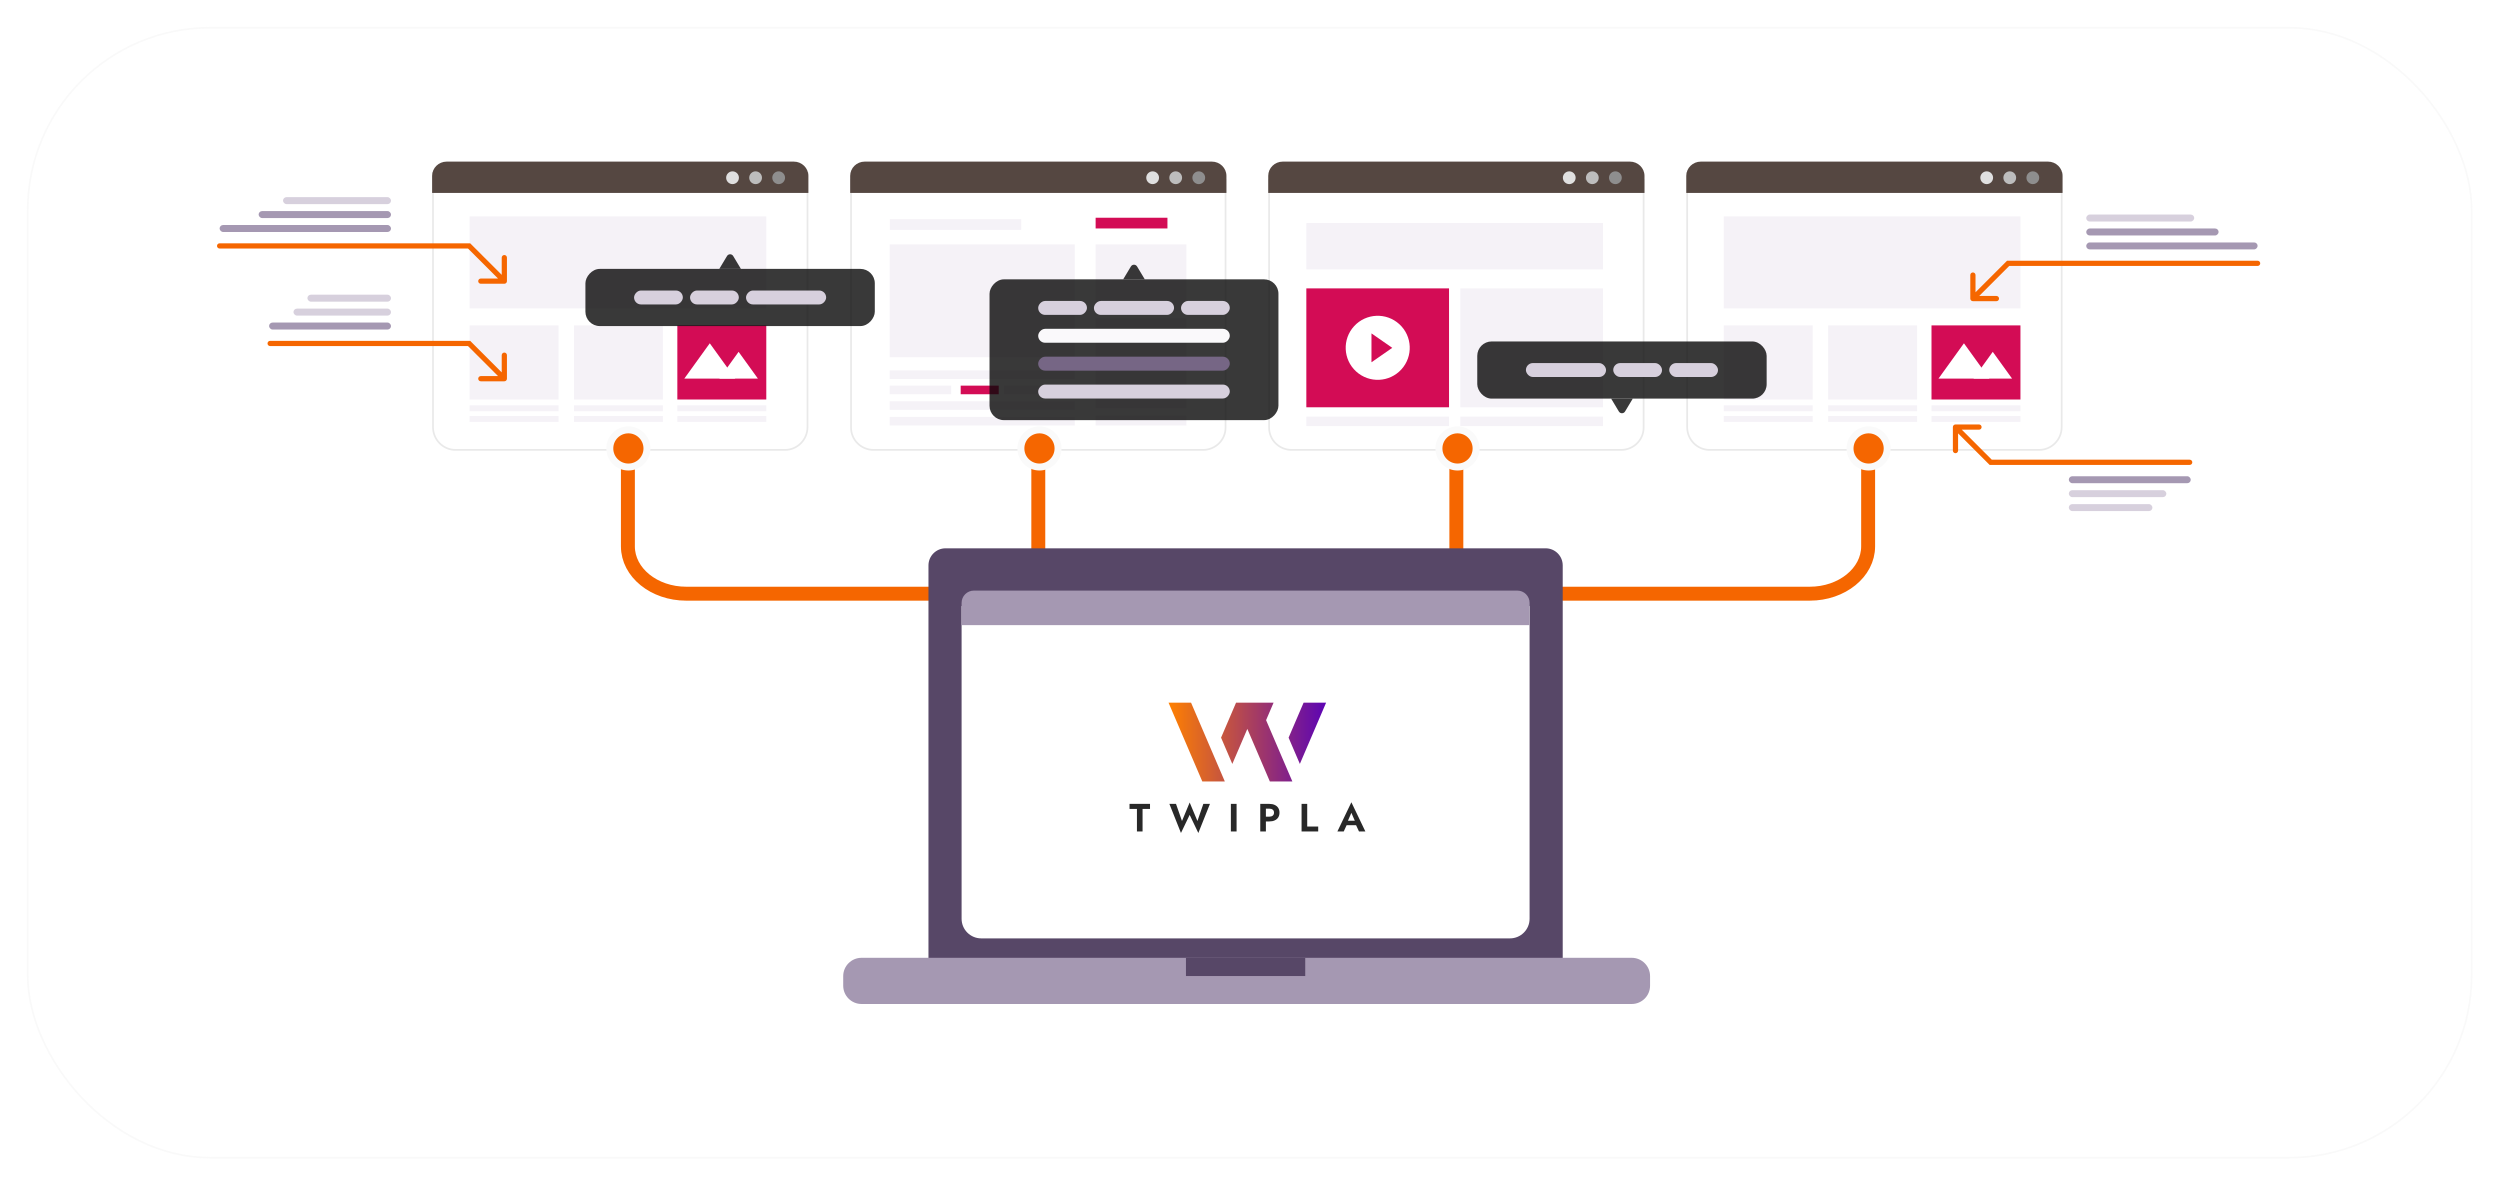 <?xml version="1.0" encoding="UTF-8"?>
<svg xmlns="http://www.w3.org/2000/svg" width="1637" height="777" viewBox="0 0 1637 777" fill="none">
  <rect width="1636.59" height="776.195" rx="125" fill="white" fill-opacity="0.3"></rect>
  <rect x="0.55" y="0.55" width="1635.49" height="775.096" rx="124.45" stroke="white" stroke-opacity="0.3" stroke-width="1.1"></rect>
  <rect x="17.598" y="17.598" width="1601.39" height="741" rx="120" fill="white"></rect>
  <rect x="18.148" y="18.148" width="1600.29" height="739.9" rx="119.45" stroke="#E9E9E9" stroke-opacity="0.3" stroke-width="1.1"></rect>
  <path d="M528.751 113.236V279.647C528.751 287.905 522.147 294.59 514.018 294.59H298.257C290.127 294.59 283.523 287.907 283.523 279.647V113.236H528.751Z" fill="white" stroke="#E9E9E9" stroke-width="1.141"></path>
  <path d="M529.321 126.353H282.953V115.152C282.953 110 287.224 105.822 292.495 105.822H519.779C525.048 105.822 529.321 110 529.321 115.152V126.353Z" fill="#554741"></path>
  <path d="M501.767 141.705H307.501V201.923H501.767V141.705Z" fill="#F5F2F7"></path>
  <path d="M365.742 213.068H307.501V261.598H365.742V213.068Z" fill="#F5F2F7"></path>
  <path d="M434.072 213.068H375.831V261.598H434.072V213.068Z" fill="#F5F2F7"></path>
  <path d="M365.742 265.412H307.501V269.265H365.742V265.412Z" fill="#F5F2F7"></path>
  <path d="M365.742 272.41H307.501V276.263H365.742V272.41Z" fill="#F5F2F7"></path>
  <path d="M434.072 265.412H375.831V269.265H434.072V265.412Z" fill="#F5F2F7"></path>
  <path d="M434.072 272.41H375.831V276.263H434.072V272.41Z" fill="#F5F2F7"></path>
  <path d="M501.764 213.068H443.523V261.598H501.764V213.068Z" fill="#D30C55"></path>
  <path d="M501.764 265.412H443.523V269.265H501.764V265.412Z" fill="#F5F2F7"></path>
  <path d="M501.764 272.41H443.523V276.263H501.764V272.41Z" fill="#F5F2F7"></path>
  <path d="M448.102 247.888H481.418L464.759 224.782L448.102 247.888Z" fill="white"></path>
  <path d="M471.01 247.888H496.267L483.638 230.373L471.01 247.888Z" fill="white"></path>
  <path d="M478.602 281.158C478.602 282.548 477.475 283.675 476.085 283.675C474.696 283.675 473.569 282.548 473.569 281.158C473.569 279.769 474.696 278.642 476.085 278.642C477.475 278.645 478.602 279.769 478.602 281.158Z" fill="white"></path>
  <path d="M479.66 120.56C481.969 120.56 483.841 118.688 483.841 116.379C483.841 114.07 481.969 112.198 479.66 112.198C477.351 112.198 475.479 114.07 475.479 116.379C475.479 118.688 477.351 120.56 479.66 120.56Z" fill="#E0E0E0"></path>
  <path d="M498.945 116.379C498.945 118.688 497.072 120.56 494.763 120.56C492.455 120.56 490.582 118.688 490.582 116.379C490.582 114.071 492.455 112.198 494.763 112.198C497.072 112.198 498.945 114.068 498.945 116.379Z" fill="#BDBDBD"></path>
  <path d="M509.867 120.56C512.176 120.56 514.048 118.688 514.048 116.379C514.048 114.07 512.176 112.198 509.867 112.198C507.558 112.198 505.686 114.07 505.686 116.379C505.686 118.688 507.558 120.56 509.867 120.56Z" fill="#8E8E8E"></path>
  <path d="M802.493 117.798V280.035C802.493 288.065 795.903 294.59 787.76 294.59H571.999C563.856 294.59 557.266 288.067 557.266 280.035V117.798H802.493Z" fill="white" stroke="#E9E9E9" stroke-width="1.141"></path>
  <path d="M703.773 160.011H582.587V233.913H703.773V160.011Z" fill="#F5F2F7"></path>
  <path d="M776.853 160.011H717.419V203.45H776.853V160.011Z" fill="#F5F2F7"></path>
  <path d="M764.441 142.574H717.419V149.597H764.441V142.574Z" fill="#D30C55"></path>
  <path d="M668.69 143.503H582.676V150.527H668.69V143.503Z" fill="#F5F2F7"></path>
  <path d="M776.853 208.288H717.419V214.755H776.853V208.288Z" fill="#F5F2F7"></path>
  <path d="M776.853 223.869H717.419V267.307H776.853V223.869Z" fill="#F5F2F7"></path>
  <path d="M776.853 272.148H717.419V278.615H776.853V272.148Z" fill="#F5F2F7"></path>
  <path d="M703.773 242.53H582.587V248.164H703.773V242.53Z" fill="#F5F2F7"></path>
  <path d="M622.832 252.518H582.587V258.153H622.832V252.518Z" fill="#F5F2F7"></path>
  <path d="M653.963 252.518H629.057V258.153H653.963V252.518Z" fill="#D30C55"></path>
  <path d="M703.773 252.518H657.303V258.153H703.773V252.518Z" fill="#F5F2F7"></path>
  <path d="M703.773 262.749H582.587V268.383H703.773V262.749Z" fill="#F5F2F7"></path>
  <path d="M703.773 272.98H582.587V278.615H703.773V272.98Z" fill="#F5F2F7"></path>
  <path d="M803.063 126.353H556.695V115.152C556.695 110 560.968 105.822 566.237 105.822H793.521C798.79 105.822 803.063 110 803.063 115.152V126.353Z" fill="#554741"></path>
  <path d="M758.927 116.379C758.927 118.688 757.054 120.56 754.746 120.56C752.437 120.56 750.564 118.688 750.564 116.379C750.564 114.071 752.437 112.198 754.746 112.198C757.057 112.198 758.927 114.068 758.927 116.379Z" fill="#E0E0E0"></path>
  <path d="M769.849 120.56C772.159 120.56 774.031 118.688 774.031 116.379C774.031 114.07 772.159 112.198 769.849 112.198C767.54 112.198 765.668 114.07 765.668 116.379C765.668 118.688 767.54 120.56 769.849 120.56Z" fill="#BDBDBD"></path>
  <path d="M784.953 120.56C787.262 120.56 789.134 118.688 789.134 116.379C789.134 114.07 787.262 112.198 784.953 112.198C782.644 112.198 780.771 114.07 780.771 116.379C780.771 118.688 782.644 120.56 784.953 120.56Z" fill="#8E8E8E"></path>
  <path d="M1076.24 117.798V280.035C1076.24 288.065 1069.65 294.59 1061.5 294.59H845.741C837.598 294.59 831.008 288.067 831.008 280.035V117.798H1076.24Z" fill="white" stroke="#E9E9E9" stroke-width="1.141"></path>
  <path d="M1049.65 146.039H855.389V176.372H1049.65V146.039Z" fill="#F5F2F7"></path>
  <path d="M948.824 188.835H855.389V266.687H948.824V188.835Z" fill="#D30C55"></path>
  <path d="M1049.65 188.835H956.22V266.687H1049.65V188.835Z" fill="#F5F2F7"></path>
  <path d="M917.597 241.916C925.421 233.374 924.84 220.107 916.298 212.283C907.757 204.458 894.49 205.04 886.665 213.581C878.841 222.122 879.422 235.39 887.964 243.214C896.505 251.038 909.772 250.457 917.597 241.916Z" fill="white"></path>
  <path d="M898.044 218.314V237.209L911.649 227.761L898.044 218.314Z" fill="#D30C55"></path>
  <path d="M948.824 272.809H855.389V278.991H948.824V272.809Z" fill="#F5F2F7"></path>
  <path d="M1049.65 272.809H956.22V278.991H1049.65V272.809Z" fill="#F5F2F7"></path>
  <path d="M1076.81 126.353H830.438V115.152C830.438 110 834.71 105.822 839.979 105.822H1067.26C1072.53 105.822 1076.81 110 1076.81 115.152V126.353Z" fill="#554741"></path>
  <path d="M1031.73 116.379C1031.73 118.688 1029.86 120.56 1027.55 120.56C1025.24 120.56 1023.37 118.688 1023.37 116.379C1023.37 114.071 1025.24 112.198 1027.55 112.198C1029.86 112.198 1031.73 114.068 1031.73 116.379Z" fill="#E0E0E0"></path>
  <path d="M1042.65 120.56C1044.96 120.56 1046.84 118.688 1046.84 116.379C1046.84 114.07 1044.96 112.198 1042.65 112.198C1040.34 112.198 1038.47 114.07 1038.47 116.379C1038.47 118.688 1040.34 120.56 1042.65 120.56Z" fill="#BDBDBD"></path>
  <path d="M1057.76 120.56C1060.06 120.56 1061.94 118.688 1061.94 116.379C1061.94 114.07 1060.06 112.198 1057.76 112.198C1055.45 112.198 1053.57 114.07 1053.57 116.379C1053.57 118.688 1055.45 120.56 1057.76 120.56Z" fill="#8E8E8E"></path>
  <path d="M1349.98 113.236V279.647C1349.98 287.905 1343.37 294.59 1335.24 294.59H1119.48C1111.35 294.59 1104.75 287.907 1104.75 279.647V113.236H1349.98Z" fill="white" stroke="#E9E9E9" stroke-width="1.141"></path>
  <path d="M1350.55 126.353H1104.18V115.152C1104.18 110 1108.45 105.822 1113.72 105.822H1341.01C1346.27 105.822 1350.55 110 1350.55 115.152V126.353Z" fill="#554741"></path>
  <path d="M1322.99 141.705H1128.73V201.923H1322.99V141.705Z" fill="#F5F2F7"></path>
  <path d="M1186.97 213.068H1128.73V261.598H1186.97V213.068Z" fill="#F5F2F7"></path>
  <path d="M1255.3 213.068H1197.06V261.598H1255.3V213.068Z" fill="#F5F2F7"></path>
  <path d="M1186.97 265.412H1128.73V269.265H1186.97V265.412Z" fill="#F5F2F7"></path>
  <path d="M1186.97 272.41H1128.73V276.263H1186.97V272.41Z" fill="#F5F2F7"></path>
  <path d="M1255.3 265.412H1197.06V269.265H1255.3V265.412Z" fill="#F5F2F7"></path>
  <path d="M1255.3 272.41H1197.06V276.263H1255.3V272.41Z" fill="#F5F2F7"></path>
  <path d="M1322.99 213.068H1264.75V261.598H1322.99V213.068Z" fill="#D30C55"></path>
  <path d="M1322.99 265.412H1264.75V269.265H1322.99V265.412Z" fill="#F5F2F7"></path>
  <path d="M1322.99 272.41H1264.75V276.263H1322.99V272.41Z" fill="#F5F2F7"></path>
  <path d="M1269.33 247.888H1302.64L1285.99 224.782L1269.33 247.888Z" fill="white"></path>
  <path d="M1292.24 247.888H1317.49L1304.86 230.373L1292.24 247.888Z" fill="white"></path>
  <path d="M1299.83 281.158C1299.83 282.548 1298.7 283.675 1297.31 283.675C1295.92 283.675 1294.8 282.548 1294.8 281.158C1294.8 279.769 1295.92 278.642 1297.31 278.642C1298.7 278.645 1299.83 279.769 1299.83 281.158Z" fill="white"></path>
  <path d="M1300.89 120.56C1303.2 120.56 1305.07 118.688 1305.07 116.379C1305.07 114.07 1303.2 112.198 1300.89 112.198C1298.58 112.198 1296.71 114.07 1296.71 116.379C1296.71 118.688 1298.58 120.56 1300.89 120.56Z" fill="#E0E0E0"></path>
  <path d="M1320.17 116.379C1320.17 118.688 1318.3 120.56 1315.99 120.56C1313.68 120.56 1311.81 118.688 1311.81 116.379C1311.81 114.071 1313.68 112.198 1315.99 112.198C1318.3 112.198 1320.17 114.068 1320.17 116.379Z" fill="#BDBDBD"></path>
  <path d="M1331.09 120.56C1333.4 120.56 1335.27 118.688 1335.27 116.379C1335.27 114.07 1333.4 112.198 1331.09 112.198C1328.78 112.198 1326.91 114.07 1326.91 116.379C1326.91 118.688 1328.78 120.56 1331.09 120.56Z" fill="#8E8E8E"></path>
  <path d="M411.149 292.938V357.763C411.149 374.874 428.257 388.748 449.358 388.748H817.419M1223.25 292.938V357.763C1223.25 374.874 1206.14 388.748 1185.04 388.748H816.982" stroke="#F56600" stroke-width="9.125" stroke-miterlimit="10" stroke-linecap="round" stroke-linejoin="round"></path>
  <path d="M1223.56 281.473C1230.28 281.473 1235.73 286.92 1235.73 293.641C1235.73 300.362 1230.28 305.809 1223.56 305.809C1216.84 305.809 1211.4 300.36 1211.4 293.641C1211.4 286.92 1216.84 281.473 1223.56 281.473Z" fill="#F56600" stroke="#FAFAFA" stroke-width="4.562"></path>
  <path d="M675.317 368.158V372.72H684.441V368.158H675.317ZM684.441 292.879C684.441 290.359 682.399 288.316 679.879 288.316C677.359 288.316 675.317 290.359 675.317 292.879H684.441ZM679.879 368.158H684.441V292.879H679.879H675.317V368.158H679.879Z" fill="#F56600"></path>
  <path d="M949.059 368.158V372.72H958.183V368.158H949.059ZM958.183 292.879C958.183 290.359 956.141 288.316 953.621 288.316C951.101 288.316 949.059 290.359 949.059 292.879H958.183ZM953.621 368.158H958.183V292.879H953.621H949.059V368.158H953.621Z" fill="#F56600"></path>
  <path d="M954.384 281.473C961.105 281.473 966.552 286.92 966.552 293.641C966.552 300.362 961.105 305.809 954.384 305.809C947.662 305.809 942.216 300.36 942.216 293.641C942.216 286.92 947.663 281.473 954.384 281.473Z" fill="#F56600" stroke="#FAFAFA" stroke-width="4.562"></path>
  <path d="M680.642 281.473C687.363 281.473 692.81 286.92 692.81 293.641C692.81 300.362 687.363 305.809 680.642 305.809C673.92 305.809 668.474 300.36 668.474 293.641C668.474 286.92 673.921 281.473 680.642 281.473Z" fill="#F56600" stroke="#FAFAFA" stroke-width="4.562"></path>
  <path d="M411.462 281.473C418.183 281.473 423.63 286.92 423.63 293.641C423.63 300.362 418.183 305.809 411.462 305.809C404.741 305.809 399.294 300.36 399.294 293.641C399.294 286.92 404.741 281.473 411.462 281.473Z" fill="#F56600" stroke="#FAFAFA" stroke-width="4.562"></path>
  <path d="M1023.27 629.187H607.96V370.238C607.96 364.049 612.976 359.033 619.165 359.033H1012.06C1018.25 359.033 1023.27 364.049 1023.27 370.238V629.187Z" fill="#574767"></path>
  <path d="M1068.46 657.412H564.134C557.507 657.412 552.133 652.04 552.133 645.413V639.172C552.133 632.545 557.505 627.171 564.134 627.171H1068.46C1075.08 627.171 1080.46 632.543 1080.46 639.172V645.413C1080.46 652.04 1075.08 657.412 1068.46 657.412Z" fill="#A598B2"></path>
  <path d="M854.671 627.171H776.561V639.106H854.671V627.171Z" fill="#574767"></path>
  <path d="M988.717 614.453H642.513C635.412 614.453 629.654 608.695 629.654 601.594V396.869H1001.57V601.594C1001.58 608.695 995.819 614.453 988.717 614.453Z" fill="white"></path>
  <path d="M1001.58 409.349H629.654V394.777C629.654 390.326 633.263 386.717 637.714 386.717H993.517C997.967 386.717 1001.58 390.326 1001.58 394.777V409.349Z" fill="#A598B2"></path>
  <path fill-rule="evenodd" clip-rule="evenodd" d="M787.267 511.687H802.008L779.896 460.092H765.155L787.267 511.687ZM831.491 511.687H846.232L838.861 494.489L829.034 471.557L833.948 460.092H809.379L799.551 483.024L806.922 500.222L816.75 477.291L821.663 488.755L831.491 511.687Z" fill="url(#paint0_linear_589_24479)"></path>
  <path d="M868.344 460.092L851.146 500.222L843.775 483.024L853.603 460.092H868.344Z" fill="url(#paint1_linear_589_24479)"></path>
  <path d="M739.614 529.705V526.378H753.029V529.705H748.153V544.436H744.464V529.705H739.614ZM784.076 537.599L787.946 526.378H792.28L784.669 545.442L778.994 533.575L773.293 545.442L765.709 526.378H770.042L773.964 537.599L778.994 525.475L784.076 537.599ZM805.978 526.378H809.719V544.436H805.978V526.378ZM825.22 526.378H828.909V544.436H825.22V526.378ZM827.465 529.499V526.378H831.051C832.478 526.378 833.69 526.61 834.688 527.074C835.703 527.538 836.477 528.201 837.01 529.06C837.543 529.92 837.809 530.944 837.809 532.13C837.809 533.3 837.543 534.323 837.01 535.2C836.477 536.06 835.703 536.722 834.688 537.187C833.69 537.651 832.478 537.883 831.051 537.883H827.465V534.762H831.051C832.031 534.762 832.805 534.538 833.372 534.091C833.94 533.644 834.224 532.99 834.224 532.13C834.224 531.253 833.94 530.6 833.372 530.17C832.805 529.723 832.031 529.499 831.051 529.499H827.465ZM852.272 526.378H855.961V541.211H863.158V544.436H852.272V526.378ZM880.163 540.334L880.602 537.419H889.27L889.708 540.334H880.163ZM884.884 532.233L882.176 538.451L882.253 539.276L879.88 544.436H875.726L884.884 525.32L894.042 544.436H889.863L887.541 539.431L887.593 538.502L884.884 532.233Z" fill="black" fill-opacity="0.84"></path>
  <rect x="185.318" y="129.09" width="70.717" height="4.562" rx="2.281" fill="#D7D0DD"></rect>
  <rect x="169.351" y="138.215" width="86.685" height="4.562" rx="2.281" fill="#A598B2"></rect>
  <rect x="143.801" y="147.34" width="112.234" height="4.562" rx="2.281" fill="#A598B2"></rect>
  <path d="M143.801 159.316C142.856 159.316 142.09 160.082 142.09 161.027C142.09 161.972 142.856 162.738 143.801 162.738V159.316ZM307.164 161.027L308.374 159.817L307.873 159.316H307.164V161.027ZM330.234 185.808C331.179 185.808 331.945 185.042 331.945 184.097V168.699C331.945 167.754 331.179 166.988 330.234 166.988C329.29 166.988 328.524 167.754 328.524 168.699V182.386H314.836C313.892 182.386 313.126 183.152 313.126 184.097C313.126 185.042 313.892 185.808 314.836 185.808H330.234ZM143.801 161.027V162.738H307.164V161.027V159.316H143.801V161.027ZM307.164 161.027L305.954 162.237L329.025 185.307L330.234 184.097L331.444 182.888L308.374 159.817L307.164 161.027Z" fill="#F56600"></path>
  <rect width="70.717" height="4.562" rx="2.281" transform="matrix(-1 0 0 1 1436.78 140.496)" fill="#D7D0DD"></rect>
  <rect width="86.685" height="4.562" rx="2.281" transform="matrix(-1 0 0 1 1452.74 149.62)" fill="#A598B2"></rect>
  <rect width="112.234" height="4.562" rx="2.281" transform="matrix(-1 0 0 1 1478.29 158.745)" fill="#A598B2"></rect>
  <path d="M1478.29 170.722C1479.24 170.722 1480 171.488 1480 172.433C1480 173.377 1479.24 174.143 1478.29 174.143V170.722ZM1314.93 172.433L1313.72 171.223L1314.22 170.722H1314.93V172.433ZM1291.86 197.214C1290.92 197.214 1290.15 196.448 1290.15 195.503V180.105C1290.15 179.16 1290.92 178.394 1291.86 178.394C1292.81 178.394 1293.57 179.16 1293.57 180.105V193.792H1307.26C1308.2 193.792 1308.97 194.558 1308.97 195.503C1308.97 196.448 1308.2 197.214 1307.26 197.214H1291.86ZM1478.29 172.433V174.143H1314.93V172.433V170.722H1478.29V172.433ZM1314.93 172.433L1316.14 173.642L1293.07 196.713L1291.86 195.503L1290.65 194.293L1313.72 171.223L1314.93 172.433Z" fill="#F56600"></path>
  <rect x="201.287" y="192.964" width="54.748" height="4.562" rx="2.281" fill="#D7D0DD"></rect>
  <rect x="192.162" y="202.088" width="63.873" height="4.562" rx="2.281" fill="#D7D0DD"></rect>
  <rect x="176.193" y="211.213" width="79.841" height="4.562" rx="2.281" fill="#A598B2"></rect>
  <rect x="1409.4" y="334.655" width="54.748" height="4.562" rx="2.281" transform="rotate(180 1409.4 334.655)" fill="#D7D0DD"></rect>
  <rect x="1418.53" y="325.53" width="63.873" height="4.562" rx="2.281" transform="rotate(180 1418.53 325.53)" fill="#D7D0DD"></rect>
  <rect x="1434.5" y="316.405" width="79.841" height="4.562" rx="2.281" transform="rotate(180 1434.5 316.405)" fill="#A598B2"></rect>
  <path d="M176.878 223.189C175.933 223.189 175.167 223.955 175.167 224.9C175.167 225.845 175.933 226.611 176.878 226.611V223.189ZM307.164 224.9L308.374 223.69L307.873 223.189H307.164V224.9ZM330.234 249.681C331.179 249.681 331.945 248.915 331.945 247.97L331.945 232.572C331.945 231.628 331.179 230.862 330.234 230.862C329.289 230.862 328.523 231.628 328.523 232.572L328.523 246.26L314.836 246.26C313.891 246.26 313.125 247.026 313.125 247.97C313.125 248.915 313.891 249.681 314.836 249.681L330.234 249.681ZM176.878 224.9V226.611H307.164V224.9V223.189H176.878V224.9ZM307.164 224.9L305.954 226.11L329.025 249.18L330.234 247.97L331.444 246.761L308.374 223.69L307.164 224.9Z" fill="#F56600"></path>
  <path d="M1433.81 304.429C1434.76 304.429 1435.52 303.663 1435.52 302.718C1435.52 301.774 1434.76 301.008 1433.81 301.008V304.429ZM1303.52 302.718L1302.31 303.928L1302.82 304.429H1303.52V302.718ZM1280.45 277.937C1279.51 277.937 1278.74 278.703 1278.74 279.648L1278.74 295.046C1278.74 295.991 1279.51 296.757 1280.45 296.757C1281.4 296.757 1282.16 295.991 1282.16 295.046L1282.16 281.359L1295.85 281.359C1296.8 281.359 1297.56 280.593 1297.56 279.648C1297.56 278.703 1296.8 277.937 1295.85 277.937L1280.45 277.937ZM1433.81 302.718V301.008H1303.52V302.718V304.429H1433.81V302.718ZM1303.52 302.718L1304.73 301.509L1281.66 278.438L1280.45 279.648L1279.24 280.858L1302.31 303.928L1303.52 302.718Z" fill="#F56600"></path>
  <g filter="url(#filter0_dddd_589_24479)">
    <rect x="967.309" y="197.525" width="189.496" height="37.443" rx="9.439" fill="#080808" fill-opacity="0.8"></rect>
    <rect x="999.167" y="211.684" width="52.467" height="9.125" rx="4.562" fill="#D7D0DD"></rect>
    <rect x="1056.35" y="211.684" width="31.937" height="9.125" rx="4.562" fill="#D7D0DD"></rect>
    <rect x="1093.01" y="211.684" width="31.937" height="9.125" rx="4.562" fill="#D7D0DD"></rect>
    <path d="M1064.08 243.395C1063.16 244.922 1060.95 244.922 1060.03 243.395L1054.98 234.968L1069.14 234.968L1064.08 243.395Z" fill="#080808" fill-opacity="0.8"></path>
  </g>
  <g filter="url(#filter1_dddd_589_24479)">
    <rect width="189.496" height="37.443" rx="9.439" transform="matrix(1 0 0 -1 383.325 187.458)" fill="#080808" fill-opacity="0.8"></rect>
    <rect width="31.937" height="9.125" rx="4.562" transform="matrix(1 0 0 -1 415.184 173.299)" fill="#D7D0DD"></rect>
    <rect width="31.937" height="9.125" rx="4.562" transform="matrix(1 0 0 -1 451.84 173.299)" fill="#D7D0DD"></rect>
    <rect width="52.467" height="9.125" rx="4.562" transform="matrix(1 0 0 -1 488.496 173.299)" fill="#D7D0DD"></rect>
    <path d="M480.096 141.588C479.18 140.061 476.966 140.061 476.049 141.588L470.993 150.015L485.152 150.015L480.096 141.588Z" fill="#080808" fill-opacity="0.8"></path>
  </g>
  <g filter="url(#filter2_dddd_589_24479)">
    <rect width="189.181" height="92.191" rx="9.439" transform="matrix(1 0 0 -1 647.943 249.049)" fill="#080808" fill-opacity="0.8"></rect>
    <rect width="125.465" height="9.125" rx="4.562" transform="matrix(1 0 0 -1 679.802 234.89)" fill="#D7D0DD"></rect>
    <rect width="125.465" height="9.125" rx="4.562" transform="matrix(1 0 0 -1 679.802 216.641)" fill="#766685"></rect>
    <rect width="125.465" height="9.125" rx="4.562" transform="matrix(1 0 0 -1 679.802 198.391)" fill="#FAF9FB"></rect>
    <rect width="31.937" height="9.125" rx="4.562" transform="matrix(1 0 0 -1 679.802 180.142)" fill="#D7D0DD"></rect>
    <rect width="52.467" height="9.125" rx="4.562" transform="matrix(1 0 0 -1 716.301 180.142)" fill="#D7D0DD"></rect>
    <rect width="31.937" height="9.125" rx="4.562" transform="matrix(1 0 0 -1 773.33 180.142)" fill="#D7D0DD"></rect>
    <path d="M744.557 148.432C743.641 146.904 741.427 146.904 740.51 148.432L735.454 156.858L749.613 156.858L744.557 148.432Z" fill="#080808" fill-opacity="0.8"></path>
  </g>
  <defs>
    <filter id="filter0_dddd_589_24479" x="947.25" y="195.165" width="229.613" height="89.359" filterUnits="userSpaceOnUse" color-interpolation-filters="sRGB">
      <feFlood flood-opacity="0" result="BackgroundImageFix"></feFlood>
      <feColorMatrix in="SourceAlpha" type="matrix" values="0 0 0 0 0 0 0 0 0 0 0 0 0 0 0 0 0 0 127 0" result="hardAlpha"></feColorMatrix>
      <feOffset dy="0.802"></feOffset>
      <feGaussianBlur stdDeviation="0.454"></feGaussianBlur>
      <feColorMatrix type="matrix" values="0 0 0 0 0 0 0 0 0 0 0 0 0 0 0 0 0 0 0.045 0"></feColorMatrix>
      <feBlend mode="normal" in2="BackgroundImageFix" result="effect1_dropShadow_589_24479"></feBlend>
      <feColorMatrix in="SourceAlpha" type="matrix" values="0 0 0 0 0 0 0 0 0 0 0 0 0 0 0 0 0 0 127 0" result="hardAlpha"></feColorMatrix>
      <feOffset dy="2.216"></feOffset>
      <feGaussianBlur stdDeviation="1.256"></feGaussianBlur>
      <feColorMatrix type="matrix" values="0 0 0 0 0 0 0 0 0 0 0 0 0 0 0 0 0 0 0.065 0"></feColorMatrix>
      <feBlend mode="normal" in2="effect1_dropShadow_589_24479" result="effect2_dropShadow_589_24479"></feBlend>
      <feColorMatrix in="SourceAlpha" type="matrix" values="0 0 0 0 0 0 0 0 0 0 0 0 0 0 0 0 0 0 127 0" result="hardAlpha"></feColorMatrix>
      <feOffset dy="5.336"></feOffset>
      <feGaussianBlur stdDeviation="3.024"></feGaussianBlur>
      <feColorMatrix type="matrix" values="0 0 0 0 0 0 0 0 0 0 0 0 0 0 0 0 0 0 0.085 0"></feColorMatrix>
      <feBlend mode="normal" in2="effect2_dropShadow_589_24479" result="effect3_dropShadow_589_24479"></feBlend>
      <feColorMatrix in="SourceAlpha" type="matrix" values="0 0 0 0 0 0 0 0 0 0 0 0 0 0 0 0 0 0 127 0" result="hardAlpha"></feColorMatrix>
      <feOffset dy="17.699"></feOffset>
      <feGaussianBlur stdDeviation="10.029"></feGaussianBlur>
      <feColorMatrix type="matrix" values="0 0 0 0 0 0 0 0 0 0 0 0 0 0 0 0 0 0 0.13 0"></feColorMatrix>
      <feBlend mode="normal" in2="effect3_dropShadow_589_24479" result="effect4_dropShadow_589_24479"></feBlend>
      <feBlend mode="normal" in="SourceGraphic" in2="effect4_dropShadow_589_24479" result="shape"></feBlend>
    </filter>
    <filter id="filter1_dddd_589_24479" x="363.267" y="135.856" width="229.613" height="89.359" filterUnits="userSpaceOnUse" color-interpolation-filters="sRGB">
      <feFlood flood-opacity="0" result="BackgroundImageFix"></feFlood>
      <feColorMatrix in="SourceAlpha" type="matrix" values="0 0 0 0 0 0 0 0 0 0 0 0 0 0 0 0 0 0 127 0" result="hardAlpha"></feColorMatrix>
      <feOffset dy="0.802"></feOffset>
      <feGaussianBlur stdDeviation="0.454"></feGaussianBlur>
      <feColorMatrix type="matrix" values="0 0 0 0 0 0 0 0 0 0 0 0 0 0 0 0 0 0 0.045 0"></feColorMatrix>
      <feBlend mode="normal" in2="BackgroundImageFix" result="effect1_dropShadow_589_24479"></feBlend>
      <feColorMatrix in="SourceAlpha" type="matrix" values="0 0 0 0 0 0 0 0 0 0 0 0 0 0 0 0 0 0 127 0" result="hardAlpha"></feColorMatrix>
      <feOffset dy="2.216"></feOffset>
      <feGaussianBlur stdDeviation="1.256"></feGaussianBlur>
      <feColorMatrix type="matrix" values="0 0 0 0 0 0 0 0 0 0 0 0 0 0 0 0 0 0 0.065 0"></feColorMatrix>
      <feBlend mode="normal" in2="effect1_dropShadow_589_24479" result="effect2_dropShadow_589_24479"></feBlend>
      <feColorMatrix in="SourceAlpha" type="matrix" values="0 0 0 0 0 0 0 0 0 0 0 0 0 0 0 0 0 0 127 0" result="hardAlpha"></feColorMatrix>
      <feOffset dy="5.336"></feOffset>
      <feGaussianBlur stdDeviation="3.024"></feGaussianBlur>
      <feColorMatrix type="matrix" values="0 0 0 0 0 0 0 0 0 0 0 0 0 0 0 0 0 0 0.085 0"></feColorMatrix>
      <feBlend mode="normal" in2="effect2_dropShadow_589_24479" result="effect3_dropShadow_589_24479"></feBlend>
      <feColorMatrix in="SourceAlpha" type="matrix" values="0 0 0 0 0 0 0 0 0 0 0 0 0 0 0 0 0 0 127 0" result="hardAlpha"></feColorMatrix>
      <feOffset dy="17.699"></feOffset>
      <feGaussianBlur stdDeviation="10.029"></feGaussianBlur>
      <feColorMatrix type="matrix" values="0 0 0 0 0 0 0 0 0 0 0 0 0 0 0 0 0 0 0.13 0"></feColorMatrix>
      <feBlend mode="normal" in2="effect3_dropShadow_589_24479" result="effect4_dropShadow_589_24479"></feBlend>
      <feBlend mode="normal" in="SourceGraphic" in2="effect4_dropShadow_589_24479" result="shape"></feBlend>
    </filter>
    <filter id="filter2_dddd_589_24479" x="627.885" y="142.699" width="229.298" height="144.108" filterUnits="userSpaceOnUse" color-interpolation-filters="sRGB">
      <feFlood flood-opacity="0" result="BackgroundImageFix"></feFlood>
      <feColorMatrix in="SourceAlpha" type="matrix" values="0 0 0 0 0 0 0 0 0 0 0 0 0 0 0 0 0 0 127 0" result="hardAlpha"></feColorMatrix>
      <feOffset dy="0.802"></feOffset>
      <feGaussianBlur stdDeviation="0.454"></feGaussianBlur>
      <feColorMatrix type="matrix" values="0 0 0 0 0 0 0 0 0 0 0 0 0 0 0 0 0 0 0.045 0"></feColorMatrix>
      <feBlend mode="normal" in2="BackgroundImageFix" result="effect1_dropShadow_589_24479"></feBlend>
      <feColorMatrix in="SourceAlpha" type="matrix" values="0 0 0 0 0 0 0 0 0 0 0 0 0 0 0 0 0 0 127 0" result="hardAlpha"></feColorMatrix>
      <feOffset dy="2.216"></feOffset>
      <feGaussianBlur stdDeviation="1.256"></feGaussianBlur>
      <feColorMatrix type="matrix" values="0 0 0 0 0 0 0 0 0 0 0 0 0 0 0 0 0 0 0.065 0"></feColorMatrix>
      <feBlend mode="normal" in2="effect1_dropShadow_589_24479" result="effect2_dropShadow_589_24479"></feBlend>
      <feColorMatrix in="SourceAlpha" type="matrix" values="0 0 0 0 0 0 0 0 0 0 0 0 0 0 0 0 0 0 127 0" result="hardAlpha"></feColorMatrix>
      <feOffset dy="5.336"></feOffset>
      <feGaussianBlur stdDeviation="3.024"></feGaussianBlur>
      <feColorMatrix type="matrix" values="0 0 0 0 0 0 0 0 0 0 0 0 0 0 0 0 0 0 0.085 0"></feColorMatrix>
      <feBlend mode="normal" in2="effect2_dropShadow_589_24479" result="effect3_dropShadow_589_24479"></feBlend>
      <feColorMatrix in="SourceAlpha" type="matrix" values="0 0 0 0 0 0 0 0 0 0 0 0 0 0 0 0 0 0 127 0" result="hardAlpha"></feColorMatrix>
      <feOffset dy="17.699"></feOffset>
      <feGaussianBlur stdDeviation="10.029"></feGaussianBlur>
      <feColorMatrix type="matrix" values="0 0 0 0 0 0 0 0 0 0 0 0 0 0 0 0 0 0 0.13 0"></feColorMatrix>
      <feBlend mode="normal" in2="effect3_dropShadow_589_24479" result="effect4_dropShadow_589_24479"></feBlend>
      <feBlend mode="normal" in="SourceGraphic" in2="effect4_dropShadow_589_24479" result="shape"></feBlend>
    </filter>
    <linearGradient id="paint0_linear_589_24479" x1="765.155" y1="485.904" x2="868.344" y2="485.904" gradientUnits="userSpaceOnUse">
      <stop stop-color="#FF8000"></stop>
      <stop offset="1" stop-color="#5C04B4"></stop>
    </linearGradient>
    <linearGradient id="paint1_linear_589_24479" x1="765.155" y1="485.904" x2="868.344" y2="485.904" gradientUnits="userSpaceOnUse">
      <stop stop-color="#FF8000"></stop>
      <stop offset="1" stop-color="#5C04B4"></stop>
    </linearGradient>
  </defs>
</svg>
